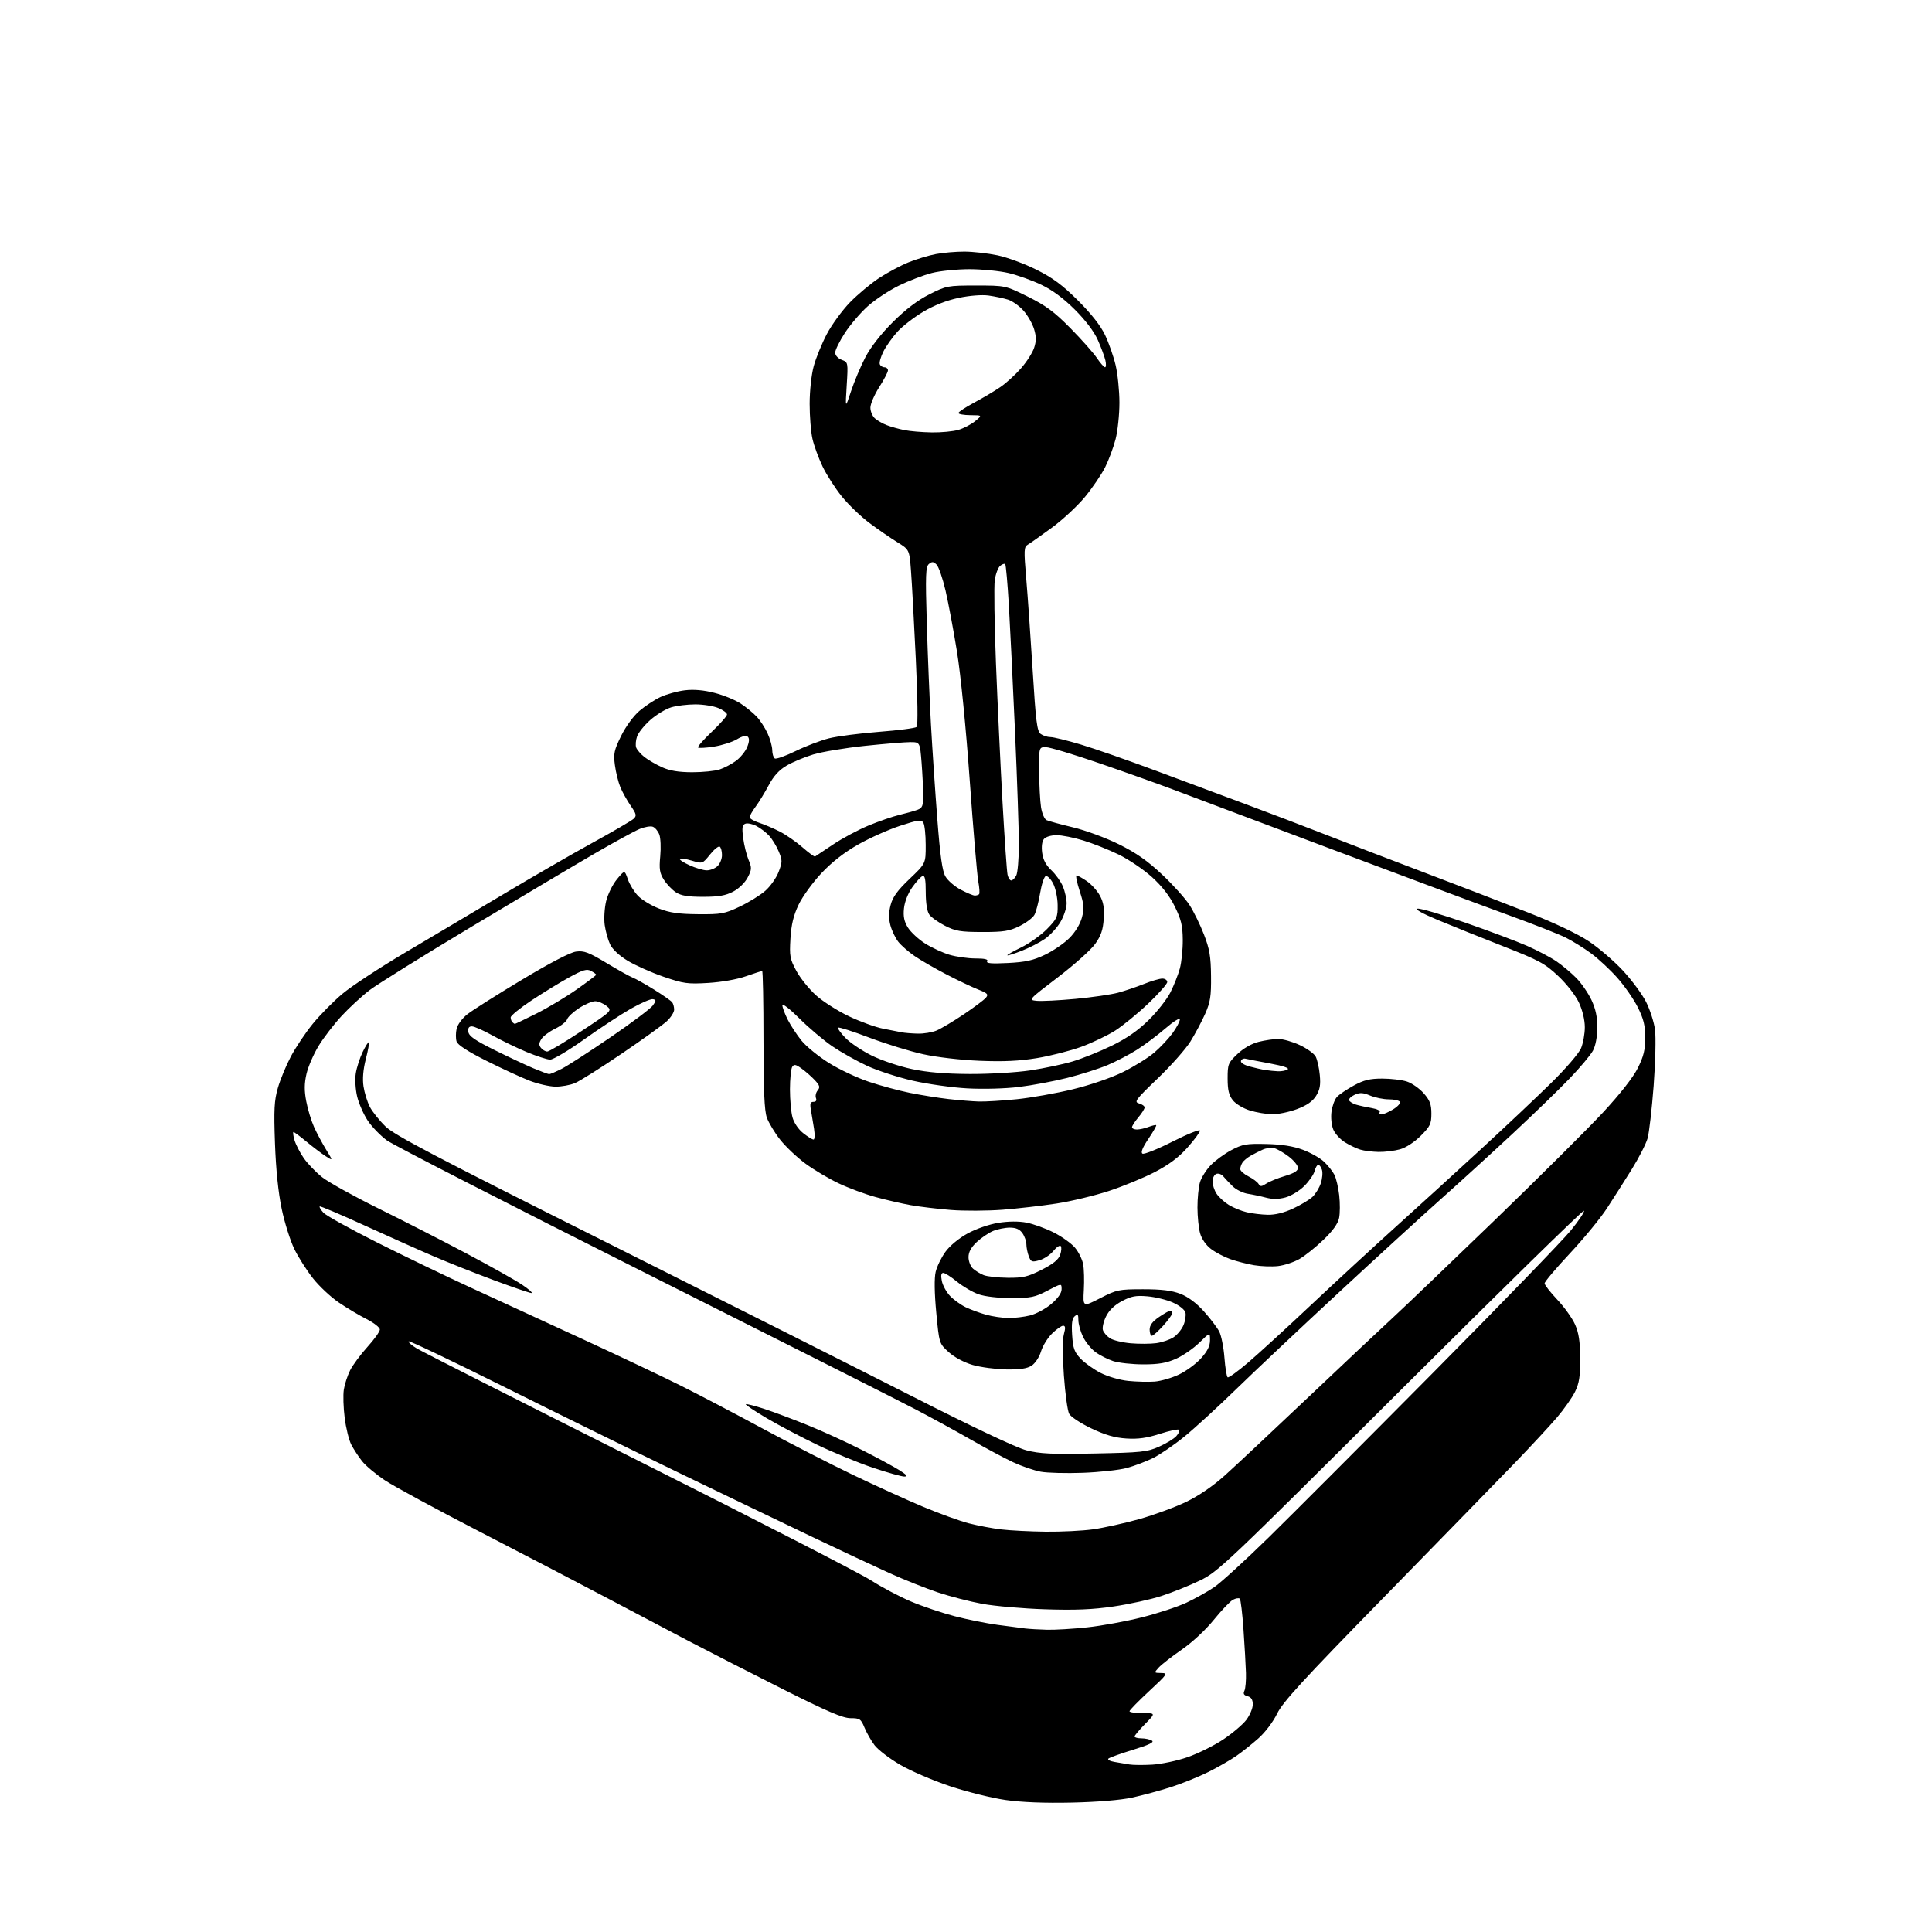 <?xml version="1.0" encoding="UTF-8" standalone="no"?>
<svg 
  version="1.1" 
  xmlns="http://www.w3.org/2000/svg" 
  xmlns:xlink="http://www.w3.org/1999/xlink" 
  xmlns:svg="http://www.w3.org/2000/svg"
  xmlns:rdf="http://www.w3.org/1999/02/22-rdf-syntax-ns#"
  xmlns:cc="http://creativecommons.org/ns#"
  xmlns:dc="http://purl.org/dc/elements/1.1/"
  viewBox="0 0 768 768"
  width="768"
  height="768"
>
<style>svg {background-color: white; }</style>"
<path stroke="none" fill="black" fill-rule="evenodd" d="M426.00,716.56C415.25,716.80 406.08,716.44 399.68,715.52C394.28,714.75 384.35,712.28 377.63,710.04C370.91,707.80 361.97,703.96 357.76,701.49C353.56,699.03 349.01,695.55 347.66,693.76C346.30,691.97 344.50,688.81 343.65,686.75C342.23,683.30 341.78,683.00 338.13,683.00C335.05,683.00 328.99,680.41 311.32,671.53C298.77,665.22 281.75,656.52 273.50,652.20C265.25,647.88 250.32,640.01 240.32,634.71C230.32,629.42 208.04,617.82 190.82,608.93C173.59,600.04 156.57,590.82 153.00,588.44C149.43,586.06 145.33,582.62 143.90,580.80C142.47,578.98 140.55,576.03 139.63,574.25C138.71,572.46 137.53,567.69 137.02,563.64C136.50,559.58 136.35,554.52 136.68,552.38C137.01,550.25 138.14,546.80 139.18,544.72C140.22,542.65 143.30,538.48 146.03,535.46C148.77,532.45 151.00,529.32 151.00,528.51C151.00,527.70 148.64,525.84 145.75,524.38C142.86,522.92 137.90,519.96 134.72,517.80C131.54,515.65 126.91,511.32 124.44,508.19C121.96,505.06 118.61,499.80 117.00,496.50C115.39,493.20 113.12,486.00 111.97,480.50C110.62,474.04 109.68,464.83 109.31,454.47C108.83,441.06 109.02,437.45 110.46,432.47C111.40,429.18 113.72,423.57 115.61,420.00C117.49,416.43 121.40,410.59 124.29,407.03C127.19,403.47 132.52,398.07 136.14,395.03C139.76,391.99 151.00,384.61 161.11,378.64C171.23,372.67 188.72,362.26 200.00,355.53C211.28,348.79 227.25,339.57 235.50,335.04C243.75,330.51 251.14,326.20 251.92,325.45C253.14,324.28 252.97,323.56 250.71,320.30C249.27,318.21 247.42,314.89 246.60,312.92C245.78,310.95 244.80,307.00 244.43,304.15C243.82,299.58 244.11,298.22 246.91,292.53C248.75,288.80 251.80,284.62 254.16,282.60C256.40,280.68 260.18,278.19 262.57,277.07C264.97,275.95 269.32,274.75 272.25,274.40C275.80,273.98 279.72,274.32 284.04,275.43C287.59,276.33 292.26,278.24 294.41,279.66C296.56,281.08 299.43,283.42 300.79,284.87C302.16,286.32 304.10,289.30 305.11,291.50C306.13,293.70 306.97,296.71 306.98,298.19C306.99,299.67 307.45,301.16 308.00,301.50C308.54,301.84 312.26,300.52 316.25,298.57C320.24,296.62 326.19,294.35 329.47,293.51C332.75,292.68 341.75,291.51 349.47,290.91C357.19,290.32 363.90,289.44 364.40,288.97C364.92,288.46 364.78,277.28 364.04,261.80C363.35,247.34 362.50,231.68 362.14,227.00C361.50,218.50 361.50,218.50 356.64,215.50C353.96,213.85 349.01,210.44 345.64,207.92C342.26,205.41 337.34,200.68 334.69,197.42C332.05,194.17 328.59,188.79 327.00,185.47C325.41,182.15 323.60,177.20 322.97,174.47C322.35,171.74 321.84,165.45 321.85,160.50C321.85,155.41 322.55,148.94 323.46,145.59C324.34,142.34 326.68,136.59 328.67,132.81C330.66,129.03 334.81,123.35 337.89,120.18C340.98,117.02 346.20,112.66 349.49,110.50C352.79,108.34 358.05,105.54 361.18,104.27C364.31,103.01 369.21,101.53 372.07,100.99C374.93,100.44 380.02,100.01 383.39,100.02C386.75,100.03 392.65,100.69 396.50,101.49C400.35,102.29 407.32,104.87 412.00,107.21C418.52,110.47 422.38,113.34 428.54,119.48C433.78,124.71 437.52,129.47 439.28,133.18C440.77,136.30 442.66,141.70 443.48,145.18C444.30,148.65 444.98,155.34 444.99,160.04C444.99,164.74 444.31,171.26 443.47,174.54C442.63,177.82 440.75,182.87 439.30,185.76C437.85,188.65 434.23,193.96 431.27,197.56C428.30,201.16 422.36,206.67 418.08,209.80C413.79,212.94 409.52,215.95 408.58,216.50C407.02,217.41 406.97,218.59 407.94,230.00C408.53,236.88 409.68,253.30 410.50,266.50C411.75,286.84 412.24,290.69 413.68,291.75C414.62,292.44 416.36,293.00 417.56,293.00C418.76,293.00 424.19,294.33 429.62,295.95C435.05,297.57 448.73,302.35 460.00,306.56C471.27,310.77 487.48,316.81 496.00,319.98C504.52,323.15 518.48,328.47 527.00,331.80C535.52,335.13 553.30,341.96 566.50,346.97C579.70,351.98 598.15,359.08 607.50,362.76C618.13,366.94 627.19,371.25 631.68,374.25C635.63,376.89 641.72,382.14 645.21,385.90C648.70,389.67 652.81,395.25 654.35,398.29C655.89,401.33 657.48,406.27 657.89,409.27C658.29,412.26 658.05,422.32 657.35,431.61C656.64,440.90 655.56,450.30 654.94,452.50C654.32,454.70 651.49,460.23 648.66,464.79C645.82,469.35 641.39,476.33 638.80,480.29C636.22,484.26 629.58,492.34 624.05,498.25C618.52,504.17 614.00,509.52 614.00,510.16C614.00,510.79 616.28,513.71 619.06,516.65C621.84,519.59 625.01,524.03 626.11,526.51C627.60,529.88 628.11,533.27 628.14,540.00C628.18,547.14 627.76,549.86 626.10,553.24C624.95,555.58 621.71,560.20 618.89,563.50C616.07,566.80 608.56,574.90 602.19,581.50C595.83,588.10 572.58,611.95 550.54,634.50C517.89,667.89 509.93,676.56 507.67,681.21C506.06,684.51 502.90,688.68 500.19,691.08C497.61,693.36 493.64,696.51 491.36,698.08C489.08,699.66 484.13,702.49 480.36,704.38C476.59,706.27 469.90,708.97 465.50,710.39C461.10,711.80 454.12,713.68 450.00,714.58C445.41,715.57 436.09,716.34 426.00,716.56zM458.00,701.48C461.57,701.27 467.88,699.95 472.00,698.53C476.12,697.11 482.50,693.96 486.16,691.53C489.82,689.10 493.98,685.58 495.41,683.71C496.83,681.84 498.00,679.07 498.00,677.56C498.00,675.63 497.39,674.65 495.94,674.27C494.46,673.89 494.10,673.29 494.67,672.12C495.10,671.23 495.38,668.02 495.29,665.00C495.20,661.98 494.76,654.25 494.31,647.83C493.87,641.41 493.20,635.86 492.84,635.50C492.47,635.14 491.24,635.33 490.11,635.94C488.98,636.55 485.55,640.14 482.50,643.91C479.26,647.92 473.93,652.87 469.72,655.78C465.75,658.53 461.64,661.73 460.60,662.89C458.70,664.99 458.70,665.00 461.60,665.05C464.37,665.09 464.15,665.42 456.74,672.30C452.48,676.26 448.99,679.84 448.99,680.25C449.00,680.66 451.34,681.00 454.21,681.00C459.42,681.00 459.42,681.00 455.21,685.29C452.89,687.65 451.00,689.90 451.00,690.29C451.00,690.68 452.24,691.01 453.75,691.02C455.26,691.02 457.14,691.44 457.92,691.93C458.93,692.57 456.75,693.62 450.42,695.56C445.51,697.06 441.10,698.64 440.62,699.07C440.14,699.51 441.26,700.11 443.12,700.41C444.98,700.71 447.62,701.16 449.00,701.41C450.38,701.65 454.43,701.68 458.00,701.48zM416.21,647.85C419.35,647.93 426.55,647.50 432.21,646.89C437.87,646.29 447.62,644.50 453.87,642.93C460.12,641.36 468.10,638.74 471.60,637.10C475.10,635.46 480.11,632.66 482.73,630.87C485.35,629.09 495.11,620.17 504.41,611.06C513.70,601.95 543.18,572.42 569.91,545.44C596.63,518.46 621.15,493.13 624.39,489.16C627.63,485.19 629.98,481.65 629.63,481.29C629.27,480.94 596.47,513.05 556.74,552.65C487.27,621.89 484.21,624.79 477.00,628.27C472.88,630.26 465.99,633.03 461.71,634.42C457.43,635.81 448.88,637.68 442.71,638.59C434.35,639.82 427.43,640.11 415.50,639.72C406.70,639.44 395.45,638.46 390.50,637.56C385.56,636.65 377.57,634.59 372.77,632.98C367.96,631.36 359.41,627.96 353.76,625.41C348.12,622.86 334.27,616.37 323.00,611.00C311.73,605.62 288.10,594.26 270.50,585.76C252.90,577.26 221.52,561.83 200.76,551.48C180.00,541.12 162.77,532.90 162.46,533.20C162.16,533.50 163.62,534.79 165.71,536.05C167.79,537.31 207.53,557.45 254.00,580.80C300.48,604.15 341.98,625.48 346.23,628.21C350.49,630.94 357.68,634.74 362.21,636.65C366.74,638.56 374.52,641.18 379.50,642.47C384.47,643.77 392.13,645.31 396.52,645.90C400.91,646.50 405.85,647.15 407.50,647.34C409.15,647.54 413.07,647.77 416.21,647.85zM415.68,608.87C421.83,608.94 430.28,608.52 434.46,607.94C438.64,607.36 446.89,605.54 452.78,603.89C458.68,602.24 467.10,599.15 471.50,597.03C476.59,594.57 482.23,590.70 487.00,586.41C491.12,582.70 506.20,568.57 520.50,555.02C534.80,541.47 549.88,527.28 554.00,523.50C558.12,519.72 576.12,502.48 594.00,485.20C611.88,467.91 631.36,448.54 637.29,442.14C644.01,434.89 649.20,428.27 651.04,424.59C653.36,419.95 654.00,417.35 654.00,412.50C654.00,407.65 653.36,405.04 651.05,400.41C649.42,397.16 645.75,391.88 642.89,388.67C640.04,385.46 635.38,381.13 632.56,379.04C629.73,376.95 625.19,374.12 622.46,372.75C619.73,371.37 609.40,367.31 599.50,363.72C589.60,360.12 557.88,348.30 529.00,337.44C500.12,326.57 471.77,315.91 466.00,313.73C460.23,311.55 447.18,306.90 437.00,303.40C426.82,299.89 417.26,297.02 415.75,297.01C413.00,297.00 413.00,297.00 413.07,306.75C413.11,312.11 413.45,318.48 413.82,320.89C414.20,323.31 415.18,325.61 416.00,326.01C416.82,326.40 421.55,327.69 426.50,328.88C431.50,330.07 439.63,333.07 444.79,335.63C451.62,339.01 456.15,342.18 461.94,347.63C466.27,351.70 471.19,357.17 472.87,359.79C474.55,362.41 477.13,367.69 478.61,371.53C480.82,377.23 481.33,380.23 481.40,388.00C481.49,396.02 481.12,398.35 479.07,403.00C477.73,406.02 475.10,410.98 473.22,414.00C471.34,417.02 465.46,423.66 460.15,428.74C451.43,437.10 450.72,438.04 452.75,438.61C453.99,438.95 455.00,439.68 455.00,440.22C455.00,440.77 453.88,442.55 452.50,444.18C451.12,445.82 450.00,447.57 450.00,448.08C450.00,448.58 450.87,449.00 451.93,449.00C453.00,449.00 455.09,448.54 456.57,447.97C458.06,447.41 459.43,447.09 459.61,447.28C459.79,447.46 458.39,449.92 456.48,452.75C454.16,456.20 453.39,458.12 454.15,458.59C454.77,458.97 460.16,456.81 466.14,453.78C472.11,450.76 477.00,448.80 477.00,449.44C477.00,450.08 474.77,453.11 472.04,456.17C468.56,460.07 464.67,462.99 459.08,465.90C454.69,468.18 446.46,471.57 440.80,473.43C435.13,475.28 425.77,477.53 420.00,478.42C414.23,479.31 404.55,480.42 398.50,480.89C392.45,481.35 383.23,481.39 378.00,480.98C372.77,480.56 365.57,479.70 362.00,479.06C358.43,478.42 352.12,476.96 348.00,475.83C343.88,474.70 337.30,472.26 333.39,470.40C329.47,468.55 323.54,465.02 320.19,462.56C316.85,460.10 312.33,455.83 310.14,453.06C307.95,450.29 305.57,446.33 304.83,444.26C303.85,441.48 303.50,433.40 303.50,413.25C303.50,398.26 303.26,386.00 302.97,386.00C302.67,386.00 299.75,386.94 296.47,388.09C292.99,389.32 286.77,390.41 281.50,390.73C273.29,391.22 271.70,390.99 263.73,388.25C258.92,386.59 252.52,383.74 249.51,381.92C246.15,379.88 243.45,377.36 242.51,375.38C241.67,373.61 240.71,370.15 240.37,367.68C240.03,365.21 240.29,360.97 240.94,358.25C241.59,355.53 243.52,351.62 245.21,349.56C248.30,345.82 248.30,345.82 249.57,349.52C250.27,351.56 252.09,354.52 253.61,356.11C255.13,357.70 258.87,359.97 261.93,361.16C266.24,362.84 269.77,363.35 277.50,363.41C286.70,363.49 288.02,363.25 294.05,360.40C297.65,358.69 302.23,355.86 304.23,354.10C306.23,352.34 308.61,348.97 309.51,346.61C311.03,342.63 311.03,342.01 309.53,338.42C308.64,336.28 306.91,333.47 305.70,332.17C304.49,330.87 302.22,329.15 300.66,328.33C299.10,327.52 297.13,327.12 296.28,327.44C295.05,327.92 294.88,329.04 295.43,333.19C295.81,336.02 296.77,339.91 297.57,341.83C298.89,344.99 298.86,345.65 297.20,348.84C296.13,350.90 293.73,353.23 291.44,354.44C288.41,356.02 285.65,356.50 279.46,356.50C273.39,356.50 270.74,356.06 268.66,354.70C267.14,353.70 265.00,351.45 263.89,349.70C262.22,347.05 261.98,345.44 262.46,340.36C262.77,336.98 262.61,333.11 262.09,331.75C261.58,330.39 260.42,328.99 259.52,328.65C258.62,328.30 256.23,328.71 254.20,329.56C252.17,330.41 244.20,334.76 236.50,339.23C228.80,343.70 206.75,356.80 187.50,368.35C168.25,379.89 150.00,391.25 146.94,393.58C143.88,395.92 138.86,400.54 135.80,403.85C132.73,407.17 128.60,412.54 126.63,415.79C124.65,419.05 122.50,424.03 121.84,426.87C120.96,430.70 120.93,433.50 121.74,437.76C122.33,440.92 123.73,445.52 124.84,448.00C125.96,450.48 128.12,454.52 129.64,457.00C132.41,461.50 132.41,461.50 129.46,459.60C127.83,458.55 124.41,455.96 121.86,453.85C119.31,451.73 116.98,450.00 116.68,450.00C116.38,450.00 116.55,451.42 117.05,453.16C117.55,454.90 119.20,458.13 120.73,460.33C122.25,462.54 125.57,465.98 128.09,467.98C130.62,469.97 140.74,475.59 150.59,480.45C160.44,485.31 176.15,493.34 185.50,498.31C194.85,503.27 204.74,508.83 207.49,510.66C210.23,512.50 211.92,514.00 211.25,514.00C210.57,514.00 203.83,511.69 196.27,508.88C188.70,506.06 178.01,501.82 172.51,499.45C167.00,497.09 154.62,491.56 145.00,487.17C135.38,482.77 127.32,479.36 127.09,479.58C126.86,479.81 127.52,480.91 128.54,482.04C129.56,483.18 139.20,488.52 149.95,493.93C160.70,499.33 177.60,507.47 187.50,512.02C197.40,516.57 217.20,525.68 231.50,532.28C245.80,538.87 263.35,547.19 270.50,550.76C277.65,554.33 292.27,561.99 303.00,567.79C313.73,573.59 329.93,581.90 339.00,586.25C348.07,590.60 360.69,596.34 367.03,599.00C373.38,601.66 381.48,604.59 385.03,605.52C388.59,606.44 394.43,607.55 398.00,607.97C401.57,608.39 409.53,608.80 415.68,608.87zM359.50,586.95C358.40,586.96 352.77,585.38 347.00,583.44C341.23,581.50 331.32,577.43 325.00,574.40C318.68,571.38 309.58,566.58 304.78,563.75C299.99,560.92 296.25,558.42 296.47,558.20C296.69,557.98 299.94,558.80 303.69,560.02C307.43,561.24 315.28,564.18 321.13,566.55C326.98,568.92 336.65,573.34 342.63,576.38C348.61,579.41 355.30,583.03 357.50,584.41C360.46,586.28 360.98,586.94 359.50,586.95zM430.50,585.46C423.90,585.71 416.35,585.51 413.72,585.03C411.08,584.55 406.11,582.84 402.67,581.23C399.22,579.61 391.70,575.59 385.95,572.29C380.20,568.99 370.32,563.58 364.00,560.27C357.68,556.96 308.85,532.31 255.50,505.50C202.15,478.68 156.40,455.21 153.82,453.34C151.25,451.47 147.81,447.91 146.17,445.44C144.53,442.96 142.64,438.67 141.98,435.90C141.30,433.10 141.06,429.00 141.43,426.68C141.79,424.38 143.02,420.56 144.16,418.20C145.30,415.83 146.41,414.08 146.63,414.30C146.85,414.52 146.31,417.53 145.42,420.99C144.36,425.15 144.05,428.83 144.50,431.86C144.88,434.39 146.01,438.04 147.01,439.98C148.01,441.91 150.81,445.42 153.23,447.77C156.81,451.26 172.85,459.68 240.56,493.60C286.18,516.46 341.05,544.09 362.50,555.00C386.98,567.45 403.92,575.46 408.00,576.52C413.37,577.91 418.06,578.13 435.00,577.79C453.66,577.42 455.97,577.18 460.68,575.10C463.53,573.84 466.64,571.95 467.59,570.90C468.54,569.85 469.04,568.70 468.69,568.36C468.35,568.01 464.91,568.74 461.05,569.98C455.87,571.65 452.40,572.13 447.75,571.83C443.16,571.54 439.37,570.45 433.81,567.81C429.60,565.81 425.64,563.20 425.00,562.00C424.36,560.80 423.42,553.95 422.91,546.77C422.34,538.75 422.34,532.42 422.91,530.36C423.60,527.87 423.52,527.00 422.61,527.00C421.93,527.00 419.95,528.40 418.20,530.11C416.45,531.82 414.48,535.02 413.82,537.21C413.15,539.44 411.52,541.93 410.12,542.84C408.31,544.03 405.53,544.45 400.00,544.37C395.81,544.30 389.81,543.50 386.65,542.59C383.20,541.58 379.41,539.56 377.13,537.50C373.34,534.07 373.34,534.07 372.18,521.79C371.44,513.94 371.36,508.09 371.94,505.60C372.44,503.46 374.19,499.87 375.82,497.62C377.57,495.20 381.18,492.21 384.64,490.32C387.99,488.48 393.21,486.68 396.83,486.10C400.86,485.45 404.94,485.42 408.05,486.01C410.73,486.52 415.58,488.28 418.83,489.91C422.08,491.55 425.90,494.28 427.33,495.98C428.75,497.67 430.21,500.62 430.57,502.54C430.93,504.45 431.05,509.07 430.84,512.80C430.46,519.58 430.46,519.58 437.36,516.04C443.93,512.68 444.77,512.50 454.39,512.50C461.78,512.50 465.77,512.99 469.22,514.32C472.27,515.50 475.57,517.95 478.54,521.26C481.07,524.07 483.82,527.69 484.66,529.30C485.49,530.91 486.42,535.57 486.73,539.65C487.04,543.73 487.62,547.26 488.02,547.51C488.42,547.76 492.10,545.10 496.19,541.60C500.29,538.10 511.49,527.86 521.07,518.83C530.66,509.81 545.92,495.73 555.00,487.54C564.08,479.36 579.36,465.42 588.96,456.58C598.57,447.74 611.05,435.96 616.70,430.40C622.43,424.77 627.64,418.70 628.49,416.68C629.32,414.69 630.00,410.91 629.99,408.28C629.98,405.37 629.06,401.55 627.63,398.50C626.29,395.64 622.75,391.12 619.39,387.96C614.10,382.98 611.88,381.78 597.50,376.14C588.70,372.69 577.00,367.98 571.50,365.69C565.30,363.09 562.28,361.39 563.56,361.21C564.70,361.04 573.25,363.56 582.56,366.80C591.88,370.04 602.88,374.17 607.00,375.98C611.12,377.79 616.41,380.58 618.75,382.18C621.08,383.78 624.63,386.76 626.63,388.79C628.63,390.83 631.33,394.75 632.63,397.50C634.30,401.06 634.97,404.23 634.95,408.50C634.93,412.20 634.26,415.72 633.21,417.67C632.27,419.41 628.12,424.36 623.98,428.67C619.85,432.98 609.71,442.80 601.45,450.50C593.19,458.20 580.37,469.89 572.96,476.49C565.56,483.08 547.12,499.95 532.00,513.97C516.88,527.99 498.65,545.16 491.50,552.12C484.35,559.09 475.12,567.55 471.00,570.92C466.88,574.29 461.19,578.19 458.37,579.59C455.55,580.98 450.82,582.77 447.87,583.56C444.92,584.36 437.10,585.21 430.50,585.46zM459.00,549.20C461.48,549.01 465.82,547.75 468.66,546.40C471.50,545.05 475.44,542.15 477.41,539.97C479.96,537.15 481.00,535.06 481.00,532.79C481.00,529.58 481.00,529.58 476.75,533.74C474.41,536.03 470.25,538.91 467.50,540.13C463.68,541.83 460.61,542.36 454.50,542.36C450.10,542.36 444.70,541.77 442.50,541.06C440.30,540.34 437.10,538.71 435.39,537.43C433.68,536.16 431.47,533.40 430.47,531.31C429.48,529.21 428.67,526.27 428.67,524.77C428.67,522.50 428.42,522.24 427.23,523.22C426.17,524.10 425.90,526.07 426.19,530.69C426.53,535.98 427.06,537.46 429.55,540.08C431.17,541.79 434.75,544.34 437.50,545.75C440.34,547.21 445.10,548.59 448.50,548.94C451.80,549.27 456.52,549.39 459.00,549.20zM459.66,533.92C461.95,533.60 465.03,532.56 466.49,531.60C467.96,530.64 469.74,528.47 470.45,526.78C471.16,525.10 471.51,522.83 471.22,521.74C470.92,520.60 468.78,518.91 466.21,517.77C463.75,516.68 459.20,515.57 456.11,515.31C451.52,514.91 449.68,515.26 446.00,517.21C443.04,518.78 440.88,520.86 439.68,523.28C438.67,525.31 438.11,527.76 438.42,528.73C438.72,529.71 440.00,531.17 441.24,531.98C442.48,532.79 446.20,533.69 449.50,533.98C452.80,534.26 457.37,534.24 459.66,533.92zM457.88,531.00C457.40,531.00 457.00,529.89 457.00,528.54C457.00,526.81 458.12,525.31 460.73,523.54C462.78,522.14 464.81,521.00 465.23,521.00C465.65,521.00 466.00,521.45 466.00,522.00C466.00,522.55 464.37,524.80 462.38,527.00C460.39,529.20 458.37,531.00 457.88,531.00zM400.81,523.93C403.18,523.97 407.09,523.50 409.50,522.90C411.91,522.29 415.71,520.23 417.94,518.32C420.57,516.07 422.00,514.01 422.00,512.48C422.00,510.11 422.00,510.11 416.40,513.05C411.43,515.67 409.80,516.00 402.02,516.00C396.75,516.00 391.54,515.40 388.96,514.49C386.60,513.65 382.76,511.40 380.42,509.49C378.08,507.57 375.62,506.00 374.96,506.00C374.13,506.00 373.95,507.02 374.39,509.21C374.75,510.98 376.22,513.66 377.66,515.17C379.10,516.67 381.91,518.69 383.89,519.65C385.88,520.60 389.52,521.94 392.00,522.63C394.48,523.31 398.44,523.90 400.81,523.93zM400.59,507.94C406.69,507.99 408.59,507.54 414.09,504.75C418.70,502.41 420.76,500.73 421.44,498.77C421.95,497.27 422.04,495.71 421.64,495.31C421.24,494.91 419.92,495.80 418.71,497.30C417.49,498.80 415.02,500.45 413.20,500.96C410.21,501.80 409.82,501.66 408.95,499.38C408.43,498.00 408.00,495.87 408.00,494.66C408.00,493.44 407.30,491.44 406.44,490.22C405.34,488.65 403.87,488.00 401.41,488.00C399.50,488.00 396.49,488.61 394.72,489.35C392.95,490.10 390.04,492.08 388.25,493.75C386.01,495.86 385.00,497.72 385.00,499.75C385.00,501.37 385.80,503.41 386.77,504.29C387.74,505.17 389.66,506.34 391.02,506.88C392.38,507.43 396.69,507.90 400.59,507.94zM508.00,503.29C505.52,503.56 501.25,503.40 498.50,502.94C495.75,502.47 491.51,501.38 489.07,500.52C486.63,499.66 483.16,497.84 481.36,496.46C479.38,494.95 477.67,492.48 477.05,490.23C476.48,488.18 476.01,483.57 476.01,479.99C476.00,476.41 476.44,471.94 476.98,470.06C477.52,468.17 479.44,465.10 481.23,463.23C483.03,461.35 486.75,458.63 489.50,457.18C493.95,454.83 495.48,454.57 503.40,454.76C509.53,454.90 514.05,455.62 517.90,457.05C520.98,458.20 524.78,460.35 526.34,461.82C527.90,463.29 529.75,465.62 530.45,467.00C531.15,468.38 532.01,472.04 532.36,475.14C532.71,478.25 532.69,482.30 532.32,484.14C531.87,486.40 529.84,489.25 526.09,492.84C523.04,495.78 518.73,499.22 516.52,500.49C514.31,501.75 510.48,503.01 508.00,503.29zM504.00,482.89C506.88,482.95 510.47,482.06 514.00,480.42C517.02,479.02 520.50,476.93 521.72,475.79C522.94,474.64 524.44,472.20 525.04,470.37C525.65,468.53 525.86,466.12 525.50,465.02C525.15,463.91 524.49,463.00 524.04,463.00C523.59,463.00 522.94,464.12 522.59,465.48C522.25,466.85 520.41,469.53 518.49,471.44C516.58,473.35 513.21,475.40 511.00,476.00C508.26,476.74 505.81,476.76 503.25,476.08C501.19,475.53 497.92,474.84 495.99,474.54C494.06,474.24 491.36,472.90 489.99,471.55C488.62,470.20 486.93,468.41 486.24,467.58C485.55,466.75 484.31,466.33 483.49,466.64C482.67,466.96 482.00,468.31 482.00,469.64C482.00,470.98 482.72,473.17 483.60,474.52C484.49,475.86 486.66,477.86 488.44,478.96C490.22,480.06 493.44,481.38 495.59,481.88C497.74,482.39 501.52,482.84 504.00,482.89zM503.38,470.49C504.63,469.67 507.99,468.30 510.83,467.46C514.48,466.37 515.99,465.42 515.96,464.21C515.94,463.27 514.28,461.25 512.26,459.72C510.25,458.19 507.66,456.70 506.51,456.41C505.36,456.12 503.31,456.38 501.96,456.99C500.61,457.59 498.43,458.70 497.11,459.45C495.80,460.20 494.35,461.42 493.88,462.16C493.41,462.90 493.02,464.05 493.02,464.72C493.01,465.40 494.46,466.70 496.25,467.61C498.04,468.52 499.86,469.88 500.30,470.63C500.96,471.76 501.47,471.74 503.38,470.49zM548.00,457.91C545.52,457.86 542.27,457.46 540.76,457.00C539.26,456.55 536.50,455.24 534.63,454.08C532.76,452.93 530.67,450.63 529.99,448.97C529.29,447.29 528.98,444.18 529.29,441.90C529.59,439.67 530.55,437.05 531.44,436.07C532.32,435.09 535.34,433.05 538.14,431.52C542.16,429.33 544.54,428.75 549.47,428.75C552.90,428.75 557.33,429.28 559.31,429.94C561.28,430.59 564.27,432.69 565.95,434.60C568.40,437.39 569.00,438.97 569.00,442.67C569.00,446.74 568.52,447.75 564.75,451.52C562.22,454.04 558.87,456.22 556.50,456.88C554.30,457.49 550.48,457.95 548.00,457.91zM323.38,452.99C323.86,453.00 323.96,451.09 323.60,448.75C323.24,446.41 322.68,443.04 322.36,441.25C321.90,438.71 322.12,438.00 323.36,438.00C324.36,438.00 324.72,437.44 324.36,436.49C324.04,435.66 324.34,434.29 325.03,433.46C326.07,432.20 325.88,431.50 323.90,429.37C322.58,427.96 320.22,425.88 318.65,424.76C316.29,423.07 315.64,422.96 314.91,424.11C314.43,424.87 314.03,428.88 314.02,433.00C314.02,437.12 314.47,442.17 315.04,444.20C315.64,446.36 317.41,448.97 319.28,450.44C321.05,451.84 322.90,452.98 323.38,452.99zM505.71,442.93C503.40,442.89 499.39,442.21 496.81,441.42C494.19,440.61 491.22,438.82 490.06,437.35C488.50,435.36 488.00,433.28 488.00,428.71C488.00,423.02 488.21,422.49 491.89,418.99C494.29,416.71 497.51,414.86 500.33,414.15C502.84,413.52 506.37,413.00 508.19,413.01C510.01,413.02 513.83,414.10 516.67,415.43C519.51,416.75 522.36,418.81 523.00,420.00C523.64,421.20 524.38,424.50 524.64,427.34C525.02,431.35 524.68,433.20 523.14,435.65C521.75,437.85 519.46,439.43 515.54,440.90C512.45,442.05 508.03,442.97 505.71,442.93zM549.19,443.00C549.91,442.99 551.98,442.09 553.80,440.98C555.61,439.87 556.83,438.53 556.49,437.98C556.16,437.44 554.16,437.00 552.06,437.00C549.96,437.00 546.63,436.33 544.66,435.50C541.81,434.31 540.56,434.25 538.51,435.18C537.10,435.82 536.10,436.80 536.29,437.36C536.47,437.92 537.72,438.70 539.06,439.11C540.40,439.51 543.20,440.12 545.28,440.47C547.36,440.82 548.79,441.53 548.47,442.05C548.15,442.57 548.47,443.00 549.19,443.00zM389.14,437.87C391.70,437.94 398.45,437.53 404.14,436.96C409.84,436.38 419.90,434.60 426.50,432.99C433.57,431.26 441.79,428.43 446.50,426.10C450.90,423.92 456.47,420.45 458.88,418.38C461.29,416.31 464.55,412.84 466.13,410.66C467.71,408.48 469.00,406.06 469.00,405.28C469.00,404.47 466.55,405.97 463.25,408.82C460.09,411.55 455.00,415.36 451.95,417.29C448.90,419.23 443.61,421.98 440.21,423.41C436.81,424.84 429.64,427.12 424.27,428.47C418.89,429.82 410.23,431.45 405.00,432.08C399.54,432.75 390.83,432.99 384.50,432.64C378.45,432.31 368.70,430.93 362.84,429.59C356.98,428.25 348.83,425.59 344.72,423.70C340.62,421.80 334.40,418.31 330.90,415.94C327.41,413.56 321.50,408.57 317.78,404.85C314.05,401.12 311.00,398.75 311.00,399.57C311.00,400.40 311.95,402.97 313.12,405.29C314.29,407.61 316.77,411.39 318.64,413.69C320.51,415.99 325.41,419.98 329.54,422.56C333.66,425.13 340.81,428.49 345.42,430.03C350.03,431.57 357.34,433.55 361.65,434.42C365.97,435.30 372.88,436.40 377.00,436.88C381.12,437.35 386.59,437.80 389.14,437.87zM220.78,431.95C218.43,431.92 213.80,430.86 210.50,429.59C207.20,428.32 199.47,424.75 193.33,421.67C185.96,417.97 181.93,415.36 181.50,414.01C181.14,412.88 181.14,410.63 181.50,409.00C181.87,407.30 183.70,404.83 185.82,403.15C187.85,401.56 197.55,395.42 207.38,389.52C218.63,382.76 226.65,378.59 228.99,378.27C232.16,377.85 233.97,378.53 241.11,382.82C245.72,385.60 250.40,388.20 251.50,388.61C252.60,389.02 256.43,391.16 260.00,393.38C263.57,395.60 266.83,397.88 267.23,398.46C267.64,399.03 267.98,400.33 267.98,401.35C267.99,402.37 266.69,404.43 265.08,405.93C263.47,407.43 255.38,413.25 247.09,418.87C238.80,424.50 230.45,429.75 228.54,430.55C226.63,431.35 223.14,431.98 220.78,431.95zM218.29,426.98C218.72,426.99 220.97,426.03 223.28,424.86C225.60,423.68 234.35,418.02 242.73,412.30C251.11,406.57 258.66,400.90 259.51,399.69C260.89,397.74 260.89,397.47 259.53,397.18C258.70,397.00 254.74,398.72 250.74,400.99C246.74,403.27 238.38,408.76 232.17,413.19C225.95,417.62 219.88,421.23 218.68,421.21C217.48,421.19 213.26,419.82 209.30,418.17C205.34,416.51 199.23,413.55 195.71,411.58C192.19,409.61 188.53,408.00 187.58,408.00C186.38,408.00 185.96,408.66 186.18,410.20C186.42,411.88 188.87,413.58 196.50,417.36C202.00,420.09 208.97,423.36 212.00,424.64C215.03,425.91 217.86,426.96 218.29,426.98zM385.50,426.92C393.20,426.96 404.00,426.32 409.50,425.50C415.00,424.68 422.63,423.06 426.46,421.91C430.29,420.76 437.26,417.95 441.95,415.67C447.86,412.79 452.35,409.68 456.59,405.51C459.96,402.21 463.86,397.24 465.26,394.48C466.65,391.72 468.34,387.45 469.01,384.98C469.68,382.52 470.20,377.39 470.17,373.58C470.12,367.94 469.53,365.50 467.01,360.38C464.94,356.16 461.94,352.30 457.90,348.64C454.58,345.64 448.64,341.62 444.69,339.70C440.73,337.78 434.42,335.26 430.64,334.11C426.87,332.95 422.09,332.00 420.02,332.00C417.87,332.00 415.70,332.65 414.99,333.51C414.21,334.45 413.94,336.54 414.28,339.02C414.64,341.77 415.79,343.93 417.92,345.93C419.63,347.53 421.70,350.43 422.52,352.38C423.33,354.34 424.00,357.37 424.00,359.13C424.00,360.89 422.90,364.20 421.56,366.48C420.22,368.77 417.41,371.82 415.31,373.26C413.22,374.70 409.08,376.82 406.12,377.97C403.16,379.13 400.60,379.93 400.43,379.76C400.26,379.59 402.76,378.16 405.99,376.59C409.22,375.01 413.80,371.74 416.18,369.32C420.19,365.23 420.50,364.54 420.43,359.71C420.39,356.82 419.59,353.02 418.62,351.19C417.67,349.36 416.35,348.05 415.70,348.27C415.05,348.48 414.04,351.55 413.45,355.08C412.86,358.61 411.85,362.47 411.21,363.65C410.56,364.84 407.89,366.86 405.27,368.15C401.22,370.14 398.98,370.50 390.50,370.49C381.85,370.48 379.84,370.15 375.65,368.01C372.98,366.65 370.16,364.64 369.40,363.55C368.53,362.31 368.00,358.95 368.00,354.69C368.00,349.65 367.67,347.94 366.75,348.25C366.06,348.47 364.21,350.48 362.64,352.72C360.92,355.15 359.60,358.52 359.34,361.14C359.01,364.37 359.42,366.35 360.94,368.77C362.07,370.57 365.13,373.40 367.75,375.06C370.36,376.71 374.72,378.73 377.43,379.54C380.14,380.34 384.78,381.00 387.74,381.00C391.48,381.00 392.91,381.34 392.42,382.13C391.91,382.95 394.17,383.13 400.61,382.81C407.69,382.45 410.70,381.78 415.39,379.54C418.63,377.99 422.99,375.01 425.09,372.91C427.38,370.62 429.36,367.40 430.06,364.80C431.06,361.11 430.94,359.61 429.20,354.25C428.09,350.81 427.52,348.00 427.94,348.00C428.36,348.00 430.19,349.01 432.00,350.25C433.81,351.49 436.16,354.07 437.21,356.00C438.64,358.62 439.03,360.94 438.75,365.24C438.46,369.65 437.67,371.97 435.34,375.24C433.67,377.58 426.99,383.55 420.50,388.50C408.78,397.43 408.71,397.50 412.09,397.84C413.97,398.03 420.90,397.68 427.50,397.07C434.10,396.45 441.75,395.34 444.50,394.60C447.25,393.85 451.88,392.29 454.79,391.12C457.69,389.95 460.96,389.00 462.04,389.00C463.12,389.00 464.00,389.62 464.00,390.37C464.00,391.13 460.60,394.97 456.45,398.92C452.30,402.86 446.38,407.70 443.31,409.67C440.23,411.63 434.16,414.54 429.81,416.13C425.47,417.71 417.55,419.73 412.21,420.61C405.21,421.76 398.88,422.06 389.50,421.68C382.05,421.38 372.45,420.27 367.00,419.07C361.77,417.93 352.15,414.96 345.60,412.48C339.06,409.99 333.46,408.20 333.17,408.50C332.88,408.79 334.18,410.63 336.07,412.58C337.96,414.53 342.66,417.69 346.52,419.60C350.38,421.51 357.58,423.93 362.52,424.97C368.73,426.28 375.82,426.88 385.50,426.92zM508.00,425.85C509.38,425.91 511.10,425.59 511.83,425.13C512.68,424.59 510.18,423.73 504.83,422.74C500.25,421.89 495.88,421.04 495.12,420.85C494.37,420.66 493.55,421.04 493.31,421.69C493.05,422.39 494.46,423.32 496.69,423.93C498.78,424.50 501.62,425.14 503.00,425.35C504.38,425.56 506.62,425.78 508.00,425.85zM217.54,418.00C218.25,418.00 224.36,414.35 231.12,409.88C243.42,401.76 243.42,401.76 241.10,399.88C239.82,398.85 237.79,398.00 236.59,398.00C235.39,398.00 232.51,399.23 230.20,400.73C227.88,402.23 225.75,404.22 225.45,405.16C225.15,406.10 223.02,407.78 220.70,408.91C218.39,410.03 215.91,411.89 215.19,413.05C214.18,414.68 214.15,415.48 215.07,416.58C215.71,417.36 216.83,418.00 217.54,418.00zM364.78,410.88C367.14,410.95 370.51,410.39 372.28,409.66C374.05,408.92 378.91,406.02 383.07,403.23C387.23,400.43 391.21,397.45 391.92,396.60C393.01,395.28 392.58,394.82 388.85,393.35C386.46,392.41 380.77,389.71 376.21,387.34C371.65,384.97 365.94,381.68 363.53,380.02C361.12,378.36 358.22,375.82 357.08,374.37C355.94,372.92 354.54,370.00 353.96,367.87C353.23,365.13 353.25,362.76 354.04,359.75C354.87,356.56 356.75,353.98 361.57,349.38C368.00,343.26 368.00,343.26 367.98,335.88C367.98,331.82 367.55,327.84 367.04,327.03C366.24,325.76 364.95,325.93 357.80,328.27C353.24,329.76 345.76,333.10 341.19,335.68C335.67,338.81 330.75,342.64 326.56,347.08C323.09,350.76 319.00,356.41 317.46,359.63C315.41,363.94 314.55,367.53 314.21,373.14C313.80,380.10 314.01,381.24 316.59,385.99C318.15,388.85 321.65,393.20 324.38,395.65C327.10,398.10 332.97,401.84 337.42,403.97C341.86,406.09 347.98,408.31 351.00,408.90C354.02,409.50 357.40,410.16 358.50,410.37C359.60,410.59 362.43,410.82 364.78,410.88zM204.69,407.00C204.88,407.00 208.75,405.14 213.27,402.88C217.80,400.61 224.99,396.30 229.25,393.31C233.51,390.31 237.00,387.68 237.00,387.47C237.00,387.25 236.08,386.58 234.95,385.97C233.25,385.06 231.73,385.51 226.20,388.55C222.51,390.57 215.79,394.69 211.25,397.70C206.71,400.72 203.00,403.74 203.00,404.43C203.00,405.11 203.30,405.97 203.67,406.33C204.03,406.70 204.49,407.00 204.69,407.00zM387.49,356.00C388.14,356.00 388.91,355.76 389.20,355.47C389.49,355.18 389.35,352.89 388.88,350.39C388.41,347.88 386.88,329.79 385.48,310.17C383.99,289.30 381.88,268.07 380.41,259.00C379.03,250.47 376.98,239.56 375.86,234.73C374.74,229.91 373.14,225.29 372.31,224.45C371.07,223.22 370.50,223.17 369.27,224.19C367.96,225.28 367.84,228.50 368.42,247.98C368.79,260.36 369.53,278.38 370.07,288.00C370.60,297.62 371.74,314.50 372.59,325.50C373.73,340.32 374.57,346.26 375.83,348.43C376.76,350.04 379.50,352.40 381.92,353.68C384.34,354.95 386.84,356.00 387.49,356.00zM401.98,350.00C402.50,350.00 403.40,349.13 403.96,348.07C404.53,347.00 405.00,341.49 405.01,335.82C405.02,330.14 404.33,309.98 403.49,291.00C402.65,272.02 401.55,249.36 401.04,240.64C400.52,231.91 399.87,224.53 399.58,224.24C399.29,223.95 398.38,224.27 397.57,224.94C396.76,225.61 395.80,228.14 395.44,230.55C395.08,232.96 395.29,247.89 395.91,263.72C396.53,279.55 397.71,304.43 398.52,319.00C399.34,333.57 400.23,346.51 400.52,347.75C400.80,348.99 401.46,350.00 401.98,350.00zM280.92,345.98C282.25,345.99 284.17,345.26 285.17,344.35C286.18,343.43 287.00,341.44 287.00,339.90C287.00,338.37 286.59,336.87 286.10,336.56C285.60,336.25 283.86,337.66 282.23,339.70C279.26,343.39 279.26,343.39 275.03,342.13C272.71,341.43 270.56,341.11 270.25,341.41C269.95,341.72 271.68,342.86 274.10,343.96C276.52,345.06 279.59,345.97 280.92,345.98zM324.00,340.48C324.27,340.31 327.47,338.18 331.09,335.75C334.71,333.31 341.05,329.92 345.17,328.20C349.29,326.49 354.88,324.56 357.58,323.92C360.29,323.28 363.51,322.37 364.75,321.90C366.65,321.18 367.00,320.30 366.99,316.27C366.99,313.65 366.70,307.79 366.35,303.25C365.70,295.00 365.70,295.00 361.82,295.00C359.69,295.00 351.54,295.68 343.72,296.50C335.90,297.33 326.68,298.87 323.24,299.92C319.79,300.97 315.05,302.95 312.69,304.34C309.70,306.09 307.54,308.46 305.56,312.18C304.00,315.10 301.66,318.93 300.36,320.68C299.06,322.43 298.00,324.31 298.00,324.86C298.00,325.40 299.69,326.39 301.75,327.06C303.81,327.73 307.52,329.31 310.00,330.58C312.48,331.84 316.52,334.66 319.00,336.83C321.48,339.01 323.73,340.65 324.00,340.48zM275.10,306.98C279.28,306.99 284.23,306.49 286.10,305.86C287.97,305.24 290.90,303.69 292.60,302.42C294.31,301.16 296.29,298.72 297.00,297.01C297.86,294.93 297.95,293.55 297.29,292.89C296.63,292.23 295.16,292.56 292.90,293.90C291.03,295.00 286.92,296.30 283.76,296.80C280.61,297.29 277.78,297.45 277.48,297.15C277.19,296.85 279.65,294.03 282.97,290.87C286.29,287.72 289.00,284.63 289.00,284.02C289.00,283.40 287.44,282.25 285.53,281.45C283.62,280.65 279.51,280.00 276.40,280.00C273.28,280.00 268.97,280.53 266.81,281.18C264.65,281.82 260.93,284.07 258.54,286.17C256.15,288.28 253.77,291.23 253.24,292.75C252.72,294.26 252.56,296.25 252.89,297.17C253.23,298.08 254.71,299.78 256.18,300.94C257.65,302.09 260.80,303.92 263.18,305.00C266.24,306.38 269.72,306.96 275.10,306.98zM370.38,171.89C374.17,171.95 378.96,171.49 381.03,170.87C383.09,170.26 386.07,168.70 387.64,167.41C390.50,165.07 390.50,165.07 385.75,165.04C383.14,165.02 381.00,164.64 381.00,164.19C381.00,163.75 383.81,161.88 387.25,160.05C390.69,158.21 395.36,155.44 397.64,153.88C399.92,152.33 403.61,148.98 405.84,146.44C408.07,143.91 410.43,140.24 411.07,138.29C411.96,135.59 411.96,133.82 411.07,130.86C410.43,128.72 408.56,125.43 406.90,123.54C405.25,121.66 402.46,119.67 400.70,119.11C398.94,118.56 395.48,117.83 393.00,117.48C390.32,117.11 385.51,117.48 381.09,118.41C376.30,119.41 371.33,121.36 367.01,123.93C363.33,126.11 358.70,129.70 356.71,131.90C354.72,134.11 352.23,137.62 351.18,139.70C350.13,141.79 349.48,144.06 349.72,144.75C349.97,145.44 350.80,146.00 351.58,146.00C352.36,146.00 352.99,146.56 352.97,147.25C352.96,147.94 351.39,150.95 349.47,153.95C347.56,156.95 346.00,160.60 346.00,162.05C346.00,163.50 346.79,165.40 347.75,166.28C348.72,167.15 350.85,168.38 352.50,169.01C354.15,169.65 357.30,170.53 359.50,170.97C361.70,171.42 366.60,171.83 370.38,171.89zM338.31,155.50C339.58,151.65 342.15,145.57 344.01,142.00C346.15,137.92 350.23,132.70 354.96,128.00C360.03,122.96 364.78,119.35 369.45,117.00C376.20,113.60 376.72,113.50 388.02,113.50C399.65,113.50 399.65,113.50 408.58,117.92C415.74,121.47 419.07,123.93 425.50,130.45C429.90,134.91 434.62,140.23 436.00,142.27C437.38,144.32 438.85,145.99 439.27,145.99C439.69,146.00 439.75,144.76 439.41,143.25C439.06,141.74 437.71,138.10 436.40,135.16C434.91,131.80 431.52,127.32 427.26,123.07C422.75,118.57 418.31,115.28 413.91,113.19C410.29,111.46 404.44,109.37 400.91,108.54C397.39,107.71 390.43,107.02 385.46,107.01C380.49,107.01 373.74,107.68 370.46,108.52C367.18,109.35 361.28,111.60 357.36,113.52C353.43,115.44 347.83,119.14 344.93,121.75C342.02,124.36 337.92,129.16 335.82,132.41C333.72,135.65 332.00,139.15 332.00,140.18C332.00,141.27 333.08,142.46 334.57,143.03C337.15,144.01 337.15,144.02 336.58,153.25C336.01,162.50 336.01,162.50 338.31,155.50z" />

</svg>